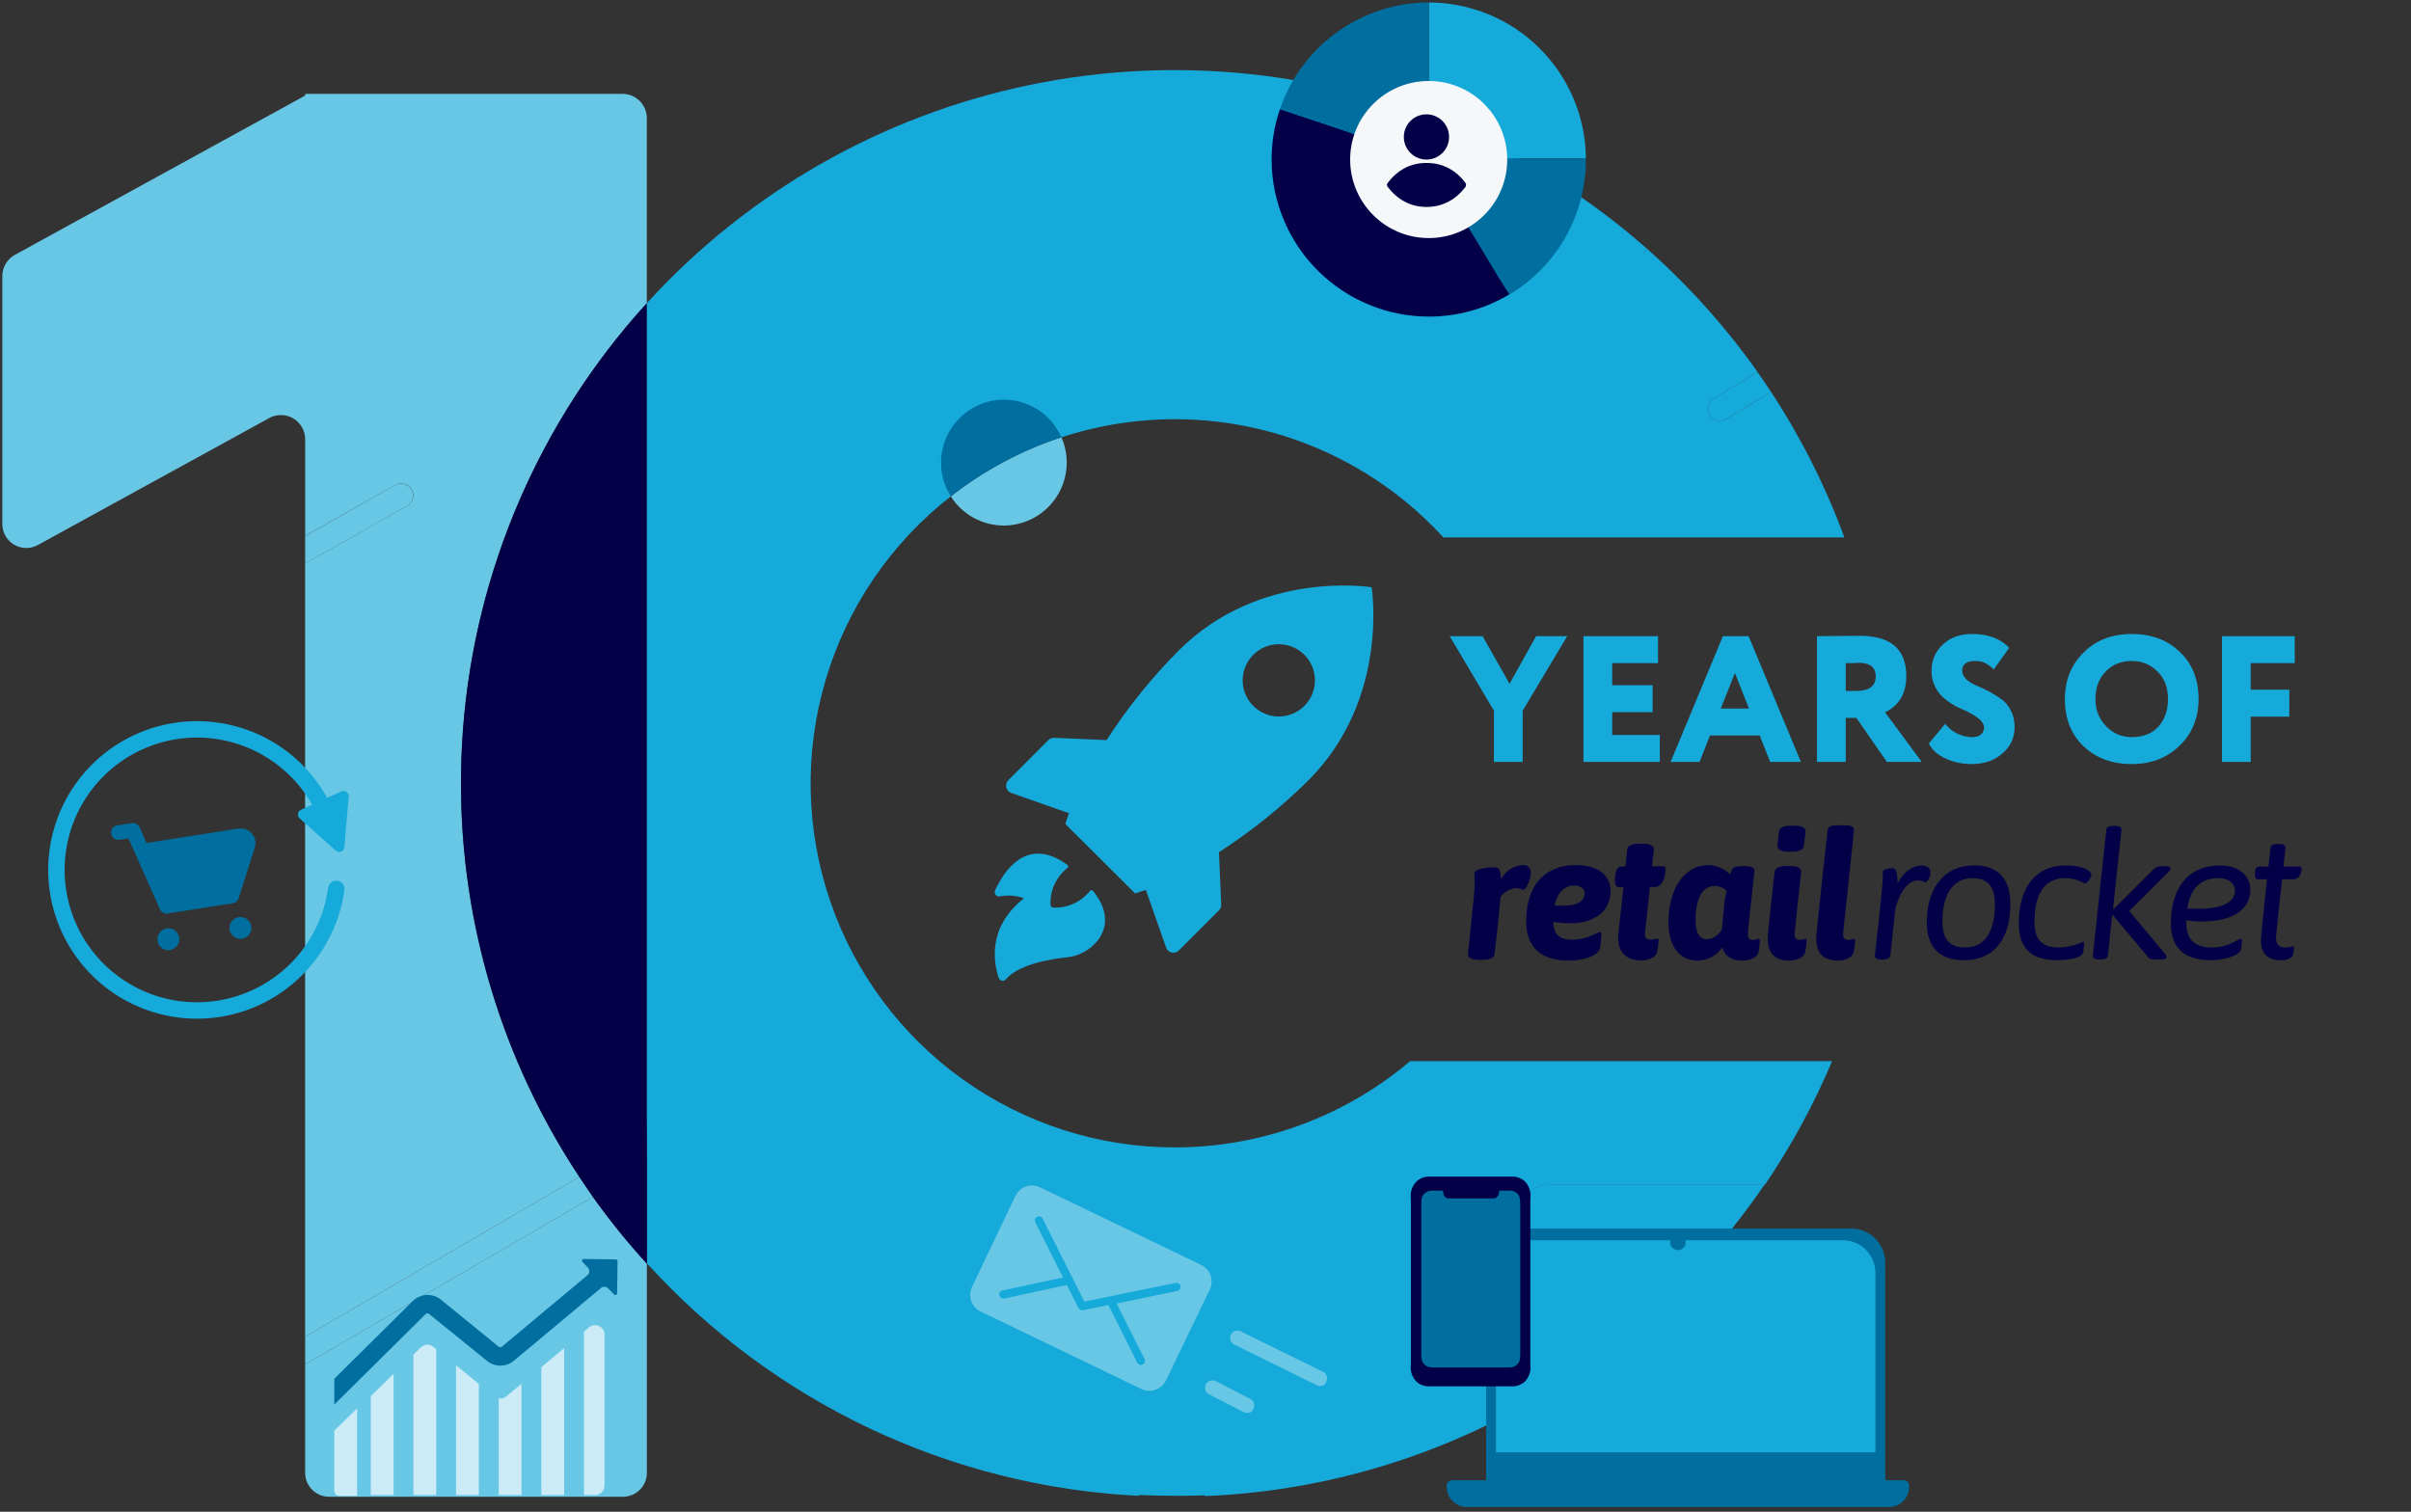 <?xml version="1.0" encoding="UTF-8"?>
<svg xmlns="http://www.w3.org/2000/svg" width="598" height="375" viewBox="0 0 598 375" fill="none">
  <rect x="0" y="0" width="598" height="375" fill="#333333" stroke="none"/>
  <path d="M291.153 362.114C288.774 362.114 286.493 362.978 284.811 364.514C283.129 366.051 282.184 368.135 282.184 370.309C282.184 370.49 282.184 370.658 282.184 370.827C285.415 370.972 288.673 371.056 291.945 371.056C294.662 371.056 297.366 370.984 300.057 370.887C300.07 370.695 300.07 370.501 300.057 370.309C300.054 368.147 299.117 366.073 297.45 364.539C295.782 363.005 293.52 362.133 291.153 362.114Z" fill="#16AADB"></path>
  <path d="M383.134 77.976C388.173 77.981 393.122 76.619 397.468 74.029C401.814 71.439 405.399 67.716 407.853 63.246C393.669 50.539 377.668 40.093 360.398 32.263C357.311 36.539 355.448 41.599 355.018 46.884C354.588 52.169 355.606 57.472 357.96 62.205C360.314 66.938 363.912 70.916 368.355 73.7C372.799 76.484 377.914 77.964 383.134 77.976Z" fill="#16AADB"></path>
  <path d="M384.996 75.341C389.765 75.347 394.45 74.077 398.564 71.664C402.677 69.251 406.071 65.781 408.394 61.616C394.968 49.775 379.822 40.04 363.475 32.744C360.552 36.729 358.789 41.444 358.382 46.369C357.975 51.294 358.939 56.235 361.167 60.645C363.395 65.056 366.801 68.763 371.007 71.357C375.213 73.951 380.055 75.33 384.996 75.341Z" fill="#16AADB"></path>
  <path d="M114.329 194.316C114.273 150.252 130.719 107.765 160.427 75.222V29.244C160.411 27.671 159.78 26.168 158.67 25.055C157.559 23.942 156.056 23.308 154.484 23.289H75.942C75.907 23.289 75.874 23.296 75.842 23.309C75.811 23.323 75.782 23.343 75.759 23.367C75.735 23.392 75.717 23.421 75.705 23.453C75.693 23.485 75.687 23.52 75.689 23.554C75.687 23.6 75.674 23.644 75.65 23.684C75.627 23.724 75.595 23.758 75.557 23.782L3.655 63.24C2.725 63.76 1.95 64.517 1.409 65.434C0.868 66.351 0.58 67.396 0.575 68.461V129.981C0.573 131.015 0.84 132.031 1.351 132.93C1.862 133.829 2.598 134.579 3.487 135.106C4.376 135.633 5.388 135.92 6.421 135.936C7.455 135.953 8.475 135.7 9.381 135.202L66.871 103.648C67.779 103.169 68.795 102.931 69.821 102.956C70.848 102.981 71.85 103.268 72.734 103.79C73.618 104.313 74.354 105.052 74.871 105.939C75.388 106.826 75.67 107.83 75.689 108.857V132.916L98.016 120.345C98.356 120.144 98.733 120.013 99.124 119.96C99.516 119.907 99.914 119.932 100.295 120.034C100.677 120.136 101.034 120.313 101.346 120.555C101.658 120.797 101.919 121.098 102.114 121.442C102.308 121.786 102.432 122.165 102.478 122.557C102.524 122.949 102.491 123.347 102.382 123.726C102.273 124.106 102.089 124.46 101.841 124.767C101.593 125.075 101.287 125.33 100.939 125.518L75.677 139.785V331.564L143.693 291.938C124.499 263.002 114.283 229.039 114.329 194.316Z" fill="#69C7E6"></path>
  <path d="M75.686 338.457V365.343C75.686 366.919 76.312 368.431 77.426 369.545C78.541 370.66 80.052 371.286 81.628 371.286H154.505C156.081 371.286 157.592 370.66 158.707 369.545C159.821 368.431 160.447 366.919 160.447 365.343V313.435C155.662 308.201 151.195 302.686 147.07 296.918L75.686 338.457Z" fill="#69C7E6"></path>
  <path d="M248.94 130.366C253.087 130.366 257.065 128.719 259.998 125.786C262.931 122.853 264.578 118.875 264.578 114.728C264.583 112.565 264.132 110.425 263.255 108.448C253.332 111.717 244.052 116.683 235.827 123.125C237.227 125.337 239.163 127.161 241.455 128.426C243.747 129.692 246.321 130.36 248.94 130.366Z" fill="#69C7E6"></path>
  <path d="M249.2 94.817C245.719 94.842 242.308 95.801 239.32 97.595C236.331 99.389 233.875 101.952 232.205 105.019C230.535 108.087 229.713 111.547 229.822 115.041C229.932 118.535 230.969 121.936 232.828 124.892C243.109 116.823 254.707 110.607 267.105 106.521C265.575 103.035 263.068 100.071 259.888 97.993C256.708 95.914 252.994 94.811 249.2 94.817Z" fill="#16AADB"></path>
  <path d="M248.94 99.136C246.152 99.156 243.419 99.92 241.026 101.351C238.633 102.782 236.666 104.826 235.329 107.273C233.991 109.719 233.332 112.479 233.42 115.266C233.508 118.053 234.339 120.765 235.827 123.123C244.061 116.687 253.35 111.73 263.279 108.471C262.054 105.69 260.046 103.326 257.499 101.668C254.953 100.01 251.978 99.13 248.94 99.136Z" fill="#006E9E"></path>
  <path d="M102.067 121.476C101.875 121.135 101.618 120.835 101.311 120.594C101.003 120.353 100.651 120.174 100.275 120.069C99.898 119.964 99.504 119.934 99.116 119.982C98.728 120.029 98.353 120.153 98.013 120.345L75.686 132.953V139.785L100.948 125.518C101.631 125.129 102.133 124.486 102.342 123.728C102.552 122.971 102.453 122.161 102.067 121.476Z" fill="#69C7E6"></path>
  <path d="M143.702 291.938L75.686 331.564V338.458L147.07 296.919C145.915 295.247 144.797 293.599 143.702 291.938Z" fill="#69C7E6"></path>
  <path d="M160.447 75.184V286.108L160.442 313.493C155.655 308.24 151.188 302.705 147.065 296.916L147.069 296.914C146.271 295.759 145.49 294.615 144.723 293.49L143.702 291.936C121.986 259.091 111.842 219.943 114.875 180.686C117.908 141.428 133.944 104.303 160.447 75.184Z" fill="#030047"></path>
  <path d="M425.103 98.824C424.543 99.159 424.109 99.669 423.867 100.275C423.626 100.881 423.591 101.55 423.767 102.178C423.944 102.806 424.322 103.359 424.844 103.751C425.366 104.142 426.002 104.351 426.655 104.345C427.198 104.342 427.73 104.193 428.195 103.912L439.274 97.224C438.179 95.564 437.073 93.916 435.918 92.304L425.103 98.824Z" fill="#16AADB"></path>
  <path d="M377.572 299.901V348.862C401.555 335.444 422.099 316.646 437.589 293.946H383.527C381.953 293.962 380.447 294.594 379.334 295.708C378.22 296.821 377.588 298.327 377.572 299.901Z" fill="#16AADB"></path>
  <path fill-rule="evenodd" clip-rule="evenodd" d="M424.845 103.75C425.367 104.142 426.003 104.351 426.656 104.345C427.196 104.349 427.728 104.208 428.196 103.936L439.275 97.223C446.734 108.578 452.822 120.692 457.463 133.312H358.01C352.295 127.07 345.716 121.646 338.454 117.213C327.301 110.405 314.805 106.098 301.826 104.589C288.848 103.079 275.696 104.404 263.28 108.471C262.45 106.448 261.205 104.621 259.626 103.108C258.046 101.596 256.167 100.432 254.109 99.691C252.052 98.949 249.862 98.648 247.681 98.806C245.499 98.964 243.376 99.578 241.446 100.607C239.517 101.637 237.825 103.06 236.48 104.784C235.135 106.509 234.166 108.496 233.637 110.618C233.107 112.739 233.028 114.949 233.406 117.103C233.783 119.257 234.608 121.308 235.828 123.123C221 134.687 210.152 150.59 204.797 168.615C199.443 186.64 199.849 205.887 205.96 223.67C212.07 241.453 223.58 256.885 238.883 267.812C254.185 278.739 272.518 284.616 291.321 284.623H291.369C304.435 284.626 317.346 281.795 329.212 276.324C336.64 272.899 343.548 268.491 349.757 263.234H454.418C449.898 273.946 444.312 284.238 437.711 293.946H383.649C382.075 293.962 380.569 294.594 379.456 295.707C378.343 296.821 377.71 298.326 377.695 299.901V348.862C353.528 362.383 326.51 370.008 298.84 371.117C298.852 370.925 298.852 370.732 298.84 370.539C298.84 368.37 297.978 366.289 296.444 364.755C294.91 363.221 292.829 362.359 290.659 362.359C288.49 362.359 286.409 363.221 284.875 364.755C283.341 366.289 282.479 368.37 282.479 370.539V371.057C235.796 368.759 191.931 348.036 160.509 313.434V289.062L160.449 276.324V75.185C185.534 47.667 218.653 28.755 255.1 21.136C291.547 13.517 329.469 17.579 363.475 32.744C361.274 35.687 359.702 39.051 358.858 42.628C358.013 46.205 357.915 49.917 358.568 53.533C359.221 57.15 360.611 60.593 362.653 63.649C364.695 66.704 367.344 69.307 370.436 71.294C373.527 73.281 376.995 74.61 380.622 75.198C384.25 75.787 387.96 75.622 391.521 74.714C395.082 73.806 398.418 72.174 401.321 69.921C404.224 67.667 406.632 64.84 408.395 61.615C418.73 70.735 427.971 81.025 435.931 92.279L425.104 98.823C424.544 99.158 424.109 99.668 423.868 100.274C423.627 100.881 423.591 101.549 423.768 102.178C423.945 102.806 424.323 103.359 424.845 103.75Z" fill="#16AADB"></path>
  <path d="M381.009 157.805H388.718L377.666 176.299V189H370.536V176.299L359.573 157.805H367.728L374.413 169.615L381.009 157.805ZM411.682 189H392.742V157.805H411.236V164.49H399.873V169.971H409.899V176.656H399.873V182.315H411.682V189ZM421.539 189H414.365L427.333 157.805H433.705L446.674 189H439.053L436.468 182.449H424.124L421.539 189ZM433.795 175.764L430.319 166.941L426.798 175.764H433.795ZM457.797 178.082V189H450.667V157.805C452.36 157.805 454.232 157.79 456.282 157.76C458.332 157.731 459.996 157.716 461.273 157.716C468.968 157.716 472.815 161.043 472.815 167.698C472.815 171.976 471.063 174.977 467.557 176.7L476.648 189H468.003L460.427 178.082H457.797ZM460.917 164.401C460.887 164.401 460.753 164.415 460.516 164.445C460.278 164.445 459.907 164.46 459.402 164.49C458.897 164.49 458.362 164.49 457.797 164.49V171.397H460.382C463.62 171.397 465.24 170.194 465.24 167.787C465.24 165.53 463.799 164.401 460.917 164.401ZM492.105 180.444C492.105 179.136 490.575 177.755 487.515 176.299C486.624 175.913 485.836 175.556 485.153 175.23C484.5 174.873 483.757 174.398 482.925 173.804C482.123 173.18 481.454 172.541 480.92 171.887C480.414 171.234 479.969 170.417 479.583 169.436C479.226 168.456 479.063 167.401 479.092 166.272C479.092 163.777 480.013 161.652 481.855 159.9C483.697 158.147 486.134 157.27 489.164 157.27C493.145 157.27 496.205 158.414 498.344 160.702L494.512 166.049C493.65 165.247 492.892 164.698 492.239 164.401C491.615 164.103 490.798 163.955 489.788 163.955C488.807 163.955 488.035 164.163 487.47 164.579C486.936 164.995 486.668 165.559 486.668 166.272C486.668 167.074 486.98 167.787 487.604 168.411C488.258 169.035 489.06 169.555 490.011 169.971C490.991 170.357 492.046 170.848 493.175 171.442C494.304 172.036 495.343 172.675 496.294 173.358C497.275 174.012 498.077 174.947 498.701 176.166C499.354 177.354 499.681 178.75 499.681 180.355C499.681 183.028 498.656 185.227 496.606 186.95C494.616 188.673 492.075 189.535 488.986 189.535C486.728 189.535 484.589 189.074 482.568 188.153C480.518 187.232 479.137 185.984 478.424 184.41L482.479 179.552C483.281 180.592 484.292 181.409 485.51 182.003C486.728 182.568 487.946 182.85 489.164 182.85C490.085 182.85 490.798 182.642 491.303 182.226C491.838 181.781 492.105 181.186 492.105 180.444ZM512.152 173.403C512.152 168.798 513.682 164.965 516.742 161.905C519.832 158.815 523.828 157.27 528.73 157.27C533.602 157.27 537.568 158.741 540.628 161.682C543.748 164.623 545.308 168.53 545.308 173.403C545.308 178.097 543.733 181.959 540.584 184.989C537.464 188.02 533.513 189.535 528.73 189.535C523.887 189.535 519.906 188.064 516.786 185.123C513.697 182.182 512.152 178.275 512.152 173.403ZM519.728 173.403C519.728 176.047 520.604 178.29 522.357 180.132C524.08 181.944 526.204 182.85 528.73 182.85C531.582 182.85 533.795 181.974 535.37 180.221C536.944 178.409 537.732 176.136 537.732 173.403C537.732 170.58 536.87 168.307 535.147 166.584C533.394 164.831 531.255 163.955 528.73 163.955C526.115 163.955 523.961 164.831 522.268 166.584C520.574 168.337 519.728 170.61 519.728 173.403ZM558.241 189H551.111V157.805H569.159V164.49H558.241V171.085H567.822V177.77H558.241V189Z" fill="#16AADB"></path>
  <g clip-path="url(#clip0_3848_60330)">
    <path d="M377.586 214.591C377.867 214.551 378.154 214.575 378.424 214.662C378.695 214.748 378.941 214.895 379.144 215.091C379.347 215.287 379.501 215.526 379.595 215.79C379.689 216.054 379.719 216.336 379.684 216.614C379.684 218.079 378.524 220.703 377.899 220.703C377.273 220.703 377.14 220.307 376.068 220.307C375.291 220.37 374.539 220.604 373.866 220.992C373.194 221.38 372.619 221.913 372.184 222.549C371.693 228.309 370.696 236.619 370.696 236.619C370.606 237.542 369.624 238.084 367.883 238.084H366.633C364.847 238.084 364.088 237.425 364.088 236.722L365.576 222.3C365.71 221.025 365.755 219.926 365.755 219.179C365.755 218.123 365.665 217.376 365.665 216.716C365.665 215.749 367.942 215.134 370.844 215.134C372.05 215.134 372.139 216.409 372.333 218.065C372.826 217.086 373.57 216.251 374.492 215.642C375.413 215.033 376.479 214.671 377.586 214.591V214.591Z" fill="#030047"></path>
    <path d="M396.848 231.207C397.027 231.207 397.205 231.207 397.205 231.823C397.148 232.957 397.029 234.087 396.848 235.208C396.134 237.627 391.535 238.286 389.08 238.286C381.802 238.286 378.543 234.549 378.543 228.613C378.543 218.457 384.213 214.588 390.821 214.588C398.098 214.588 399.482 218.677 399.482 220.963C399.482 226.825 394.303 229.009 389.883 229.009C388.33 229.019 386.778 228.916 385.24 228.701C385.419 232.307 387.294 233.098 389.928 233.098C393.5 233.142 396.357 231.207 396.848 231.207ZM385.552 224.656H387.695C391.892 224.656 393.053 223.074 393.053 221.725C393.053 220.377 391.937 219.659 390.374 219.659C387.606 219.732 386.178 221.93 385.552 224.656Z" fill="#030047"></path>
    <path d="M402.682 220.082H401.715C400.911 220.082 400.554 219.599 400.554 218.5C400.554 216.477 400.956 214.938 402.25 214.938H403.143L403.59 210.761C403.679 209.838 404.661 209.296 406.402 209.296H407.667C409.453 209.296 410.212 209.955 410.212 210.659L409.766 214.88H412.4C413.025 214.88 413.114 215.144 413.114 215.759C413.114 217.386 412.266 220.024 410.525 220.024H409.23C409.23 220.024 407.98 231.499 407.98 231.631C407.98 232.642 408.382 233.097 409.319 233.097C409.892 233.06 410.46 232.972 411.016 232.833C411.284 232.833 411.373 232.921 411.373 233.317C411.326 234.202 411.222 235.083 411.061 235.955C410.793 237.581 408.694 238.241 407.132 238.241C403.56 238.241 401.328 236.482 401.328 232.379C401.387 231.47 402.682 220.082 402.682 220.082Z" fill="#030047"></path>
    <path d="M427.192 234.989C426.522 235.991 425.613 236.815 424.544 237.39C423.475 237.965 422.279 238.273 421.061 238.286C416.73 238.286 413.828 234.945 413.828 228.745C413.828 220.304 417.891 214.588 423.74 214.588C425.775 214.664 427.705 215.497 429.142 216.918C429.633 215.335 429.767 214.896 432.044 214.852H432.58C434.365 214.852 435.169 215.247 435.169 215.951C435.169 216.127 433.517 230.944 433.517 231.691C433.517 232.702 433.919 233.157 434.857 233.157C435.297 233.116 435.731 233.027 436.151 232.893C436.419 232.893 436.508 232.981 436.508 233.377C436.461 234.261 436.357 235.143 436.196 236.015C435.928 237.641 433.83 238.301 432.267 238.301C429.603 238.286 427.817 237.319 427.192 234.989ZM427.103 230.46C427.817 222.634 427.639 223.997 428.264 220.963C427.463 220.206 426.397 219.781 425.287 219.776C422.311 219.776 420.555 222.707 420.555 228.394C420.555 231.427 421.537 233.01 423.531 233.01C424.295 232.91 425.021 232.625 425.644 232.18C426.268 231.734 426.769 231.143 427.103 230.46V230.46Z" fill="#030047"></path>
    <path d="M440.144 216.304C440.233 215.381 441.215 214.839 442.957 214.839H444.207C445.993 214.839 446.752 215.498 446.752 216.202C446.752 216.202 445.1 231.239 445.1 231.678C445.1 232.69 445.501 233.144 446.439 233.144C446.879 233.103 447.313 233.014 447.734 232.88C448.002 232.88 448.091 232.968 448.091 233.364C448.044 234.249 447.94 235.13 447.778 236.002C447.511 237.629 445.412 238.288 443.849 238.288C440.367 238.288 438.447 236.661 438.447 232.704C438.447 231.473 440.144 216.304 440.144 216.304ZM447.421 209.797C447.332 210.721 446.35 211.263 444.609 211.263H443.388C441.602 211.263 440.843 210.603 440.843 209.9L441.245 206.295C441.334 205.371 442.317 204.829 444.058 204.829H445.308C447.094 204.829 447.853 205.489 447.853 206.192L447.421 209.797Z" fill="#030047"></path>
    <path d="M453.29 206.042C453.424 205.162 453.96 204.723 455.612 204.723H457.755C459.362 204.723 459.853 205.206 459.853 205.91C459.853 205.91 457.13 231.499 457.13 231.674C457.13 232.686 457.532 233.14 458.469 233.14C458.909 233.099 459.343 233.01 459.764 232.876C460.032 232.876 460.121 232.964 460.121 233.36C460.075 234.245 459.97 235.126 459.809 235.998C459.541 237.625 457.442 238.284 455.88 238.284C452.397 238.284 450.478 236.657 450.478 232.7C450.478 231.337 453.29 206.042 453.29 206.042Z" fill="#030047"></path>
    <path d="M466.891 238.029H466.712C465.507 238.029 465.016 237.633 465.016 237.106C465.016 237.106 466.98 219.959 466.98 217.848C466.98 216.793 466.98 216.617 466.98 216.383C466.98 215.415 469.168 215.371 469.48 215.371C469.793 215.371 470.641 215.503 470.641 218.669C470.652 218.815 470.652 218.962 470.641 219.109C472.129 216.383 474.302 214.712 476.594 214.712C477.487 214.712 478.826 215.02 478.826 216.383C478.826 217.482 478.067 218.845 477.532 218.845C476.996 218.845 476.951 218.361 475.79 218.361C474.138 218.361 471.683 219.724 470.12 225.308C469.54 230.936 468.87 237.033 468.87 237.033C468.692 237.677 468.052 238.029 466.891 238.029Z" fill="#030047"></path>
    <path d="M489.709 214.675C495.558 214.675 498.638 218.016 498.638 224.216C498.638 233.317 494.263 238.197 487.12 238.197C481.048 238.197 477.878 234.9 477.878 228.744C477.923 221.446 481.316 214.675 489.709 214.675ZM494.799 224.304C494.799 219.907 493.013 217.84 489.218 217.84C484.307 217.84 481.777 222.017 481.777 228.612C481.777 233.009 483.608 235.032 487.402 235.032C492.165 235.032 494.799 231.294 494.799 224.304Z" fill="#030047"></path>
    <path d="M516.694 236.175C516.337 237.933 511.739 238.197 510.355 238.197C504.059 238.197 500.711 235.515 500.711 228.964C500.711 221.402 503.925 214.675 512.498 214.675C516.56 214.675 518.748 216.038 518.748 216.961C518.748 217.533 517.766 219.159 517.007 219.159C515.531 218.231 513.801 217.77 512.051 217.84C507.899 217.84 504.61 220.772 504.61 228.7C504.61 233.097 506.485 235.032 510.682 235.032C512.739 234.977 514.764 234.513 516.635 233.669C516.813 233.669 516.903 233.669 516.903 234.196C516.882 234.86 516.812 235.521 516.694 236.175V236.175Z" fill="#030047"></path>
    <path d="M534.313 215.468C535.012 214.976 535.871 214.757 536.724 214.853H536.903C537.93 214.853 538.391 215.116 538.391 215.38C538.328 215.74 538.139 216.067 537.855 216.303L528.122 225.976L537.052 236.704C537.212 236.877 537.32 237.09 537.364 237.32C537.364 237.891 536.828 238.023 535.355 238.023H535.176C534.194 238.023 533.212 238.023 532.81 237.452L524.06 227.031H523.881L522.809 237.056C522.72 237.672 522.184 238.023 520.934 238.023H520.785C519.491 238.023 519.089 237.672 519.089 237.056L522.437 205.839C522.437 205.224 523.018 204.872 524.313 204.872H524.491C525.786 204.872 526.188 205.224 526.188 205.839L524.089 225.493H524.268L534.313 215.468Z" fill="#030047"></path>
    <path d="M555.762 232.877C555.941 232.877 556.075 232.877 556.075 233.405C556.049 234.069 555.974 234.73 555.852 235.383C555.45 237.45 550.449 238.197 548.53 238.197C544.065 238.197 538.439 236.966 538.439 229.096C538.439 221.226 541.967 214.675 550.717 214.675C556.343 214.675 558.158 218.28 558.158 220.537C558.158 226.649 552.205 228.583 546.104 228.583C544.817 228.599 543.531 228.496 542.264 228.275V228.715C542.264 233.595 544.854 235.046 548.783 235.046C552.711 235.046 555.137 232.877 555.762 232.877ZM542.547 225.403H545.717C547.012 225.403 554.334 225.403 554.334 220.874C554.334 219.247 552.845 217.84 550.315 217.84C545.136 217.767 543.083 221.314 542.547 225.403Z" fill="#030047"></path>
    <path d="M563.155 210.325C563.244 209.621 563.824 209.357 564.985 209.357H565.164C566.414 209.357 566.86 209.665 566.86 210.325L566.369 214.941H570.164C570.7 214.941 570.878 215.161 570.878 215.777C570.878 215.952 570.566 218.107 568.869 218.107H566.012C566.012 218.107 564.524 231.649 564.524 232.528C564.524 234.551 565.506 235.034 566.667 235.034C567.348 235.026 568.024 234.923 568.676 234.726C568.81 234.726 568.988 234.814 568.988 235.122C568.959 235.669 568.884 236.214 568.765 236.749C568.497 237.848 567.024 238.214 565.789 238.214C563.78 238.214 560.788 237.599 560.788 233.378C560.788 232.059 562.276 218.121 562.276 218.121H560.044C559.419 218.121 559.285 217.638 559.285 216.934C559.285 216.231 559.285 214.956 560.401 214.956H562.634L563.155 210.325Z" fill="#030047"></path>
  </g>
  <path d="M340.195 145.68C340.195 145.68 312.599 141.12 292.341 161.378C285.624 168.137 279.632 175.58 274.464 183.585L261.448 183.02C261.189 183.014 260.931 183.06 260.689 183.155C260.447 183.25 260.227 183.392 260.041 183.573L250.092 193.534C249.867 193.763 249.703 194.044 249.615 194.352C249.526 194.661 249.516 194.986 249.586 195.299C249.655 195.612 249.801 195.903 250.012 196.145C250.222 196.387 250.489 196.573 250.79 196.686L265.141 201.726C264.817 202.628 264.516 203.519 264.251 204.397L281.538 221.623C282.404 221.359 283.294 221.058 284.197 220.733L289.237 235.073C289.347 235.375 289.531 235.645 289.773 235.857C290.015 236.07 290.307 236.217 290.621 236.287C290.936 236.357 291.262 236.346 291.571 236.255C291.88 236.165 292.161 235.998 292.389 235.77L302.337 225.822C302.52 225.639 302.664 225.421 302.761 225.181C302.858 224.942 302.906 224.685 302.903 224.426L302.337 211.398C310.345 206.232 317.792 200.245 324.556 193.534C344.754 173.288 340.195 145.68 340.195 145.68ZM310.842 175.104C309.59 173.851 308.737 172.254 308.392 170.515C308.046 168.777 308.224 166.975 308.903 165.338C309.581 163.701 310.73 162.302 312.204 161.317C313.677 160.333 315.41 159.807 317.182 159.807C318.954 159.807 320.687 160.333 322.16 161.317C323.634 162.302 324.783 163.701 325.461 165.338C326.14 166.975 326.318 168.777 325.973 170.515C325.627 172.254 324.774 173.851 323.522 175.104C322.689 175.937 321.701 176.598 320.613 177.049C319.526 177.5 318.36 177.732 317.182 177.732C316.005 177.732 314.839 177.5 313.751 177.049C312.663 176.598 311.675 175.937 310.842 175.104Z" fill="#16AADB"></path>
  <path d="M270.35 220.998C269.273 222.347 267.895 223.424 266.326 224.142C264.757 224.861 263.041 225.202 261.316 225.137C261.111 225.133 260.915 225.05 260.771 224.903C260.627 224.757 260.546 224.56 260.546 224.355C260.489 222.625 260.839 220.906 261.569 219.337C262.298 217.768 263.386 216.392 264.745 215.32L264.817 215.248C264.862 215.199 264.895 215.141 264.916 215.078C264.937 215.016 264.944 214.949 264.937 214.883C264.931 214.817 264.91 214.753 264.877 214.696C264.843 214.639 264.798 214.589 264.745 214.55C254.591 207.128 248.913 216.307 246.808 220.854C246.714 221.052 246.684 221.274 246.723 221.49C246.761 221.706 246.867 221.904 247.025 222.057C247.149 222.185 247.303 222.279 247.474 222.329C247.645 222.38 247.826 222.385 247.999 222.346C249.991 221.972 252.047 222.138 253.954 222.827C244.775 230.189 246.532 238.67 247.65 242.447C247.723 242.659 247.842 242.853 247.999 243.013C248.107 243.111 248.234 243.185 248.372 243.231C248.51 243.277 248.656 243.294 248.801 243.28C248.946 243.267 249.086 243.223 249.213 243.152C249.34 243.081 249.451 242.985 249.539 242.868C252.691 239.259 260.366 237.888 264.6 237.479C267.527 237.175 270.219 235.742 272.107 233.485C276.45 228.156 272.528 222.658 271.048 220.938C271 220.893 270.943 220.858 270.88 220.836C270.818 220.815 270.752 220.806 270.686 220.812C270.62 220.818 270.556 220.837 270.498 220.869C270.44 220.901 270.39 220.945 270.35 220.998Z" fill="#16AADB"></path>
  <path d="M368.607 367.194H467.603V313.297C467.617 311.053 466.743 308.895 465.17 307.295C463.597 305.694 461.455 304.782 459.211 304.758H376.998C375.886 304.767 374.788 304.996 373.764 305.43C372.741 305.865 371.813 306.496 371.034 307.289C370.255 308.082 369.639 309.021 369.223 310.052C368.806 311.083 368.597 312.185 368.607 313.297V367.194Z" fill="#006E9E"></path>
  <path d="M465.161 360.263V315.774C465.175 313.64 464.343 311.587 462.846 310.066C461.349 308.545 459.31 307.68 457.176 307.66H379.011C376.876 307.685 374.839 308.554 373.346 310.079C371.852 311.604 371.025 313.659 371.044 315.793V360.263H465.161Z" fill="#16AADB"></path>
  <path d="M360.104 367.195H472.242C472.58 367.195 472.904 367.33 473.144 367.569C473.383 367.808 473.517 368.132 473.517 368.471V368.84C473.517 370.164 472.991 371.433 472.056 372.369C471.12 373.305 469.85 373.831 468.527 373.831H363.82C362.496 373.831 361.227 373.305 360.291 372.369C359.355 371.433 358.829 370.164 358.829 368.84V368.471C358.829 368.132 358.963 367.808 359.203 367.569C359.442 367.33 359.766 367.195 360.104 367.195V367.195Z" fill="#006E9E"></path>
  <path d="M416.165 310.099C417.227 310.099 418.088 309.239 418.088 308.177C418.088 307.116 417.227 306.255 416.165 306.255C415.104 306.255 414.243 307.116 414.243 308.177C414.243 309.239 415.104 310.099 416.165 310.099Z" fill="#006E9E"></path>
  <path d="M354.689 343.885C354.081 343.928 353.47 343.848 352.892 343.651C352.315 343.454 351.783 343.143 351.328 342.737C350.786 342.183 350.379 341.512 350.138 340.776C349.897 340.039 349.829 339.257 349.939 338.49V297.324C349.829 296.557 349.897 295.775 350.138 295.038C350.379 294.302 350.786 293.631 351.328 293.077C351.778 292.66 352.308 292.338 352.885 292.131C353.463 291.923 354.077 291.834 354.689 291.869H374.819C375.428 291.826 376.039 291.905 376.616 292.102C377.194 292.299 377.726 292.61 378.181 293.016C378.723 293.57 379.13 294.241 379.371 294.978C379.612 295.714 379.68 296.496 379.57 297.264V338.49C379.68 339.257 379.612 340.039 379.371 340.776C379.13 341.512 378.723 342.183 378.181 342.737C377.726 343.143 377.194 343.454 376.616 343.651C376.039 343.848 375.428 343.928 374.819 343.885H354.689Z" fill="#030047"></path>
  <path d="M377.075 298.915V335.652C377.075 337.182 376.934 337.866 376.21 338.571C375.616 339.052 374.858 339.283 374.096 339.215H355.395C354.668 339.257 353.95 339.028 353.382 338.571C352.658 337.866 352.517 337.182 352.517 335.652V298.915C352.517 297.364 352.658 296.7 353.382 295.996C353.946 295.532 354.667 295.301 355.395 295.351H357.69C357.73 295.354 357.769 295.364 357.804 295.382C357.84 295.4 357.872 295.424 357.898 295.454C357.924 295.484 357.944 295.519 357.957 295.556C357.969 295.594 357.975 295.634 357.972 295.674C357.957 296.105 358.1 296.528 358.374 296.861C358.506 296.995 358.662 297.101 358.835 297.174C359.008 297.247 359.194 297.284 359.381 297.284H370.372C370.557 297.285 370.739 297.248 370.909 297.175C371.079 297.102 371.232 296.995 371.358 296.861C371.647 296.535 371.799 296.109 371.781 295.674C371.778 295.634 371.783 295.594 371.796 295.556C371.809 295.519 371.829 295.484 371.855 295.454C371.881 295.424 371.913 295.4 371.949 295.382C371.984 295.364 372.023 295.354 372.063 295.351H374.197C374.574 295.313 374.955 295.35 375.318 295.461C375.681 295.572 376.018 295.753 376.31 295.996C376.934 296.7 377.075 297.364 377.075 298.915Z" fill="#006E9E"></path>
  <path d="M241.109 319.193C240.844 319.731 240.687 320.316 240.647 320.915C240.608 321.514 240.687 322.115 240.879 322.684C241.072 323.252 241.375 323.777 241.771 324.229C242.167 324.68 242.647 325.049 243.186 325.315L283.132 344.572C284.22 345.084 285.465 345.147 286.599 344.748C287.732 344.348 288.663 343.518 289.189 342.438L300.02 319.971C300.297 319.426 300.462 318.831 300.505 318.221C300.547 317.612 300.468 317 300.27 316.421C300.072 315.843 299.76 315.311 299.353 314.855C298.945 314.399 298.451 314.03 297.898 313.769L257.914 294.501C257.372 294.246 256.785 294.099 256.187 294.071C255.588 294.042 254.99 294.132 254.426 294.335C253.862 294.538 253.344 294.85 252.901 295.253C252.457 295.657 252.098 296.144 251.844 296.686L241.109 319.193Z" fill="#69C7E6"></path>
  <path d="M257.234 301.833C257.354 301.772 257.485 301.734 257.619 301.724C257.753 301.714 257.888 301.73 258.016 301.772C258.144 301.814 258.262 301.882 258.364 301.97C258.466 302.058 258.549 302.166 258.609 302.287L268.956 322.877L291.615 318.231C291.746 318.205 291.881 318.204 292.013 318.23C292.144 318.256 292.269 318.307 292.38 318.381C292.492 318.456 292.588 318.551 292.662 318.662C292.737 318.773 292.789 318.898 292.815 319.029C292.842 319.16 292.842 319.295 292.816 319.427C292.79 319.558 292.739 319.683 292.665 319.794C292.591 319.906 292.496 320.001 292.384 320.076C292.273 320.151 292.149 320.203 292.017 320.229L276.951 323.346L283.888 337.115C284.008 337.357 284.028 337.638 283.943 337.895C283.858 338.153 283.675 338.366 283.434 338.489C283.293 338.559 283.139 338.596 282.982 338.598C282.825 338.6 282.669 338.566 282.527 338.499C282.326 338.398 282.162 338.235 282.059 338.035L274.894 323.719L268.604 325.021C268.383 325.066 268.154 325.037 267.952 324.939C267.751 324.837 267.587 324.674 267.484 324.474L264.606 318.769L249.062 322.107C248.797 322.159 248.521 322.106 248.294 321.959C248.067 321.812 247.906 321.582 247.846 321.318C247.79 321.053 247.842 320.776 247.99 320.548C248.137 320.32 248.369 320.16 248.635 320.102L263.658 316.893L256.784 303.195C256.663 302.955 256.643 302.676 256.727 302.421C256.812 302.166 256.994 301.954 257.234 301.833V301.833Z" fill="#16AADB"></path>
  <path d="M309.404 350.432C309.722 350.482 310.047 350.412 310.317 350.236C310.586 350.06 310.781 349.79 310.864 349.479C310.993 349.27 311.075 349.036 311.106 348.792C311.137 348.548 311.115 348.3 311.042 348.065C310.968 347.831 310.846 347.614 310.682 347.431C310.518 347.248 310.317 347.102 310.092 347.003L301.662 342.665C301.447 342.536 301.209 342.453 300.96 342.419C300.712 342.386 300.459 342.404 300.218 342.472C299.977 342.54 299.752 342.657 299.558 342.815C299.363 342.973 299.203 343.169 299.088 343.392C298.972 343.614 298.903 343.858 298.885 344.107C298.867 344.357 298.901 344.608 298.983 344.845C299.066 345.081 299.196 345.299 299.366 345.483C299.536 345.667 299.742 345.815 299.971 345.917L308.4 350.255C308.665 350.421 308.904 350.486 309.404 350.432Z" fill="#69C7E6"></path>
  <path d="M327.54 343.751C327.87 343.783 328.2 343.689 328.463 343.487C328.726 343.286 328.902 342.991 328.955 342.664C329.07 342.448 329.138 342.21 329.154 341.966C329.171 341.722 329.134 341.477 329.048 341.249C328.962 341.02 328.828 340.812 328.656 340.639C328.483 340.465 328.275 340.331 328.046 340.245L307.679 330.226C307.461 330.128 307.225 330.074 306.985 330.067C306.745 330.059 306.507 330.1 306.282 330.185C306.058 330.27 305.853 330.398 305.679 330.563C305.504 330.727 305.364 330.924 305.265 331.143C305.167 331.362 305.113 331.598 305.106 331.837C305.098 332.077 305.139 332.316 305.224 332.54C305.309 332.764 305.437 332.969 305.602 333.144C305.766 333.319 305.963 333.459 306.182 333.557L326.533 343.585C326.822 343.812 327.069 343.798 327.54 343.751Z" fill="#69C7E6"></path>
  <path d="M354.394 0.613V20.586C359.367 20.595 364.139 22.551 367.687 26.037C371.235 29.522 373.277 34.258 373.374 39.231H393.354C393.248 28.962 389.099 19.149 381.805 11.92C374.512 4.691 364.663 0.628 354.394 0.613V0.613Z" fill="#16AADB"></path>
  <path d="M393.348 39.612C393.348 39.5 393.348 39.38 393.348 39.269H373.368C373.368 39.38 373.368 39.5 373.368 39.612C373.37 42.931 372.502 46.192 370.851 49.071C369.199 51.95 366.822 54.345 363.956 56.019C367.521 61.747 370.78 67.512 374.397 73.061C380.178 69.599 384.962 64.698 388.284 58.835C391.605 52.973 393.35 46.349 393.348 39.612Z" fill="#006E9E"></path>
  <path d="M363.956 55.981C361.048 57.694 357.733 58.593 354.358 58.584C349.346 58.576 344.539 56.59 340.985 53.056C337.43 49.522 335.415 44.727 335.377 39.715C335.377 39.671 335.377 39.626 335.377 39.574C335.373 37.483 335.716 35.407 336.392 33.428C330.12 31.191 323.765 29.207 317.471 27.052C316.098 31.071 315.398 35.289 315.397 39.536V39.671C315.441 49.98 319.562 59.854 326.86 67.135C334.158 74.417 344.041 78.515 354.351 78.534V78.534C361.4 78.553 368.321 76.647 374.368 73.023C370.78 67.474 367.521 61.709 363.956 55.981Z" fill="#030047"></path>
  <path d="M354.384 20.586L354.399 0.613C346.252 0.619 338.31 3.174 331.689 7.921C325.067 12.668 320.096 19.368 317.475 27.082C323.769 29.237 330.153 31.228 336.396 33.458C337.68 29.707 340.104 26.45 343.329 24.142C346.554 21.834 350.419 20.591 354.384 20.586V20.586Z" fill="#006E9E"></path>
  <circle cx="354.359" cy="39.573" r="19.48" fill="#F6F7F8"></circle>
  <path fill-rule="evenodd" clip-rule="evenodd" d="M353.804 51.337C349.786 51.337 346.525 49.441 344.174 46.333C343.947 46.029 343.947 45.65 344.174 45.423C346.525 42.238 349.786 40.418 353.804 40.418C357.899 40.418 361.16 42.238 363.51 45.423C363.662 45.65 363.662 46.029 363.51 46.333C361.16 49.441 357.899 51.337 353.804 51.337Z" fill="#030047"></path>
  <path fill-rule="evenodd" clip-rule="evenodd" d="M359.414 33.972C359.414 37.071 356.902 39.583 353.803 39.583C350.704 39.583 348.191 37.071 348.191 33.972C348.191 30.872 350.704 28.36 353.803 28.36C356.902 28.36 359.414 30.873 359.414 33.972Z" fill="#030047"></path>
  <g clip-path="url(#clip1_3848_60330)">
    <path d="M112.21 337.955L107.475 334.105C107.03 333.744 106.468 333.559 105.895 333.584C105.323 333.61 104.779 333.845 104.369 334.245L102.535 336.024V370.861H108.197V334.687L112.21 337.955Z" fill="#CBECF7"></path>
    <path d="M113.116 338.688V370.861H118.768V343.294L113.116 338.688Z" fill="#CBECF7"></path>
    <path d="M98.966 339.498L91.966 346.314V370.862H97.617V340.803L98.966 339.498Z" fill="#CBECF7"></path>
    <path d="M89.914 348.063L82.914 354.88L82.914 369.779C82.914 370.485 83.486 371.056 84.191 371.056H88.566V349.369L89.914 348.063Z" fill="#CBECF7"></path>
    <path d="M125.584 346.39C125.323 346.607 125.019 346.766 124.691 346.855C124.364 346.945 124.021 346.962 123.686 346.907V370.862H129.348V343.251L125.584 346.39Z" fill="#CBECF7"></path>
    <path d="M146.098 329.262L142.938 331.894L144.847 330.308V370.861H147.597C148.218 370.861 148.813 370.615 149.252 370.176C149.691 369.737 149.937 369.142 149.937 368.521V331.052C149.936 330.608 149.808 330.173 149.569 329.799C149.33 329.424 148.989 329.126 148.586 328.938C148.183 328.75 147.735 328.681 147.295 328.738C146.854 328.796 146.439 328.977 146.098 329.262V329.262Z" fill="#CBECF7"></path>
    <path d="M134.266 339.142V370.862H139.928V334.418L134.266 339.142Z" fill="#CBECF7"></path>
    <path d="M132.907 340.285L134.266 339.142L132.907 340.285Z" fill="#CBECF7"></path>
    <path fill-rule="evenodd" clip-rule="evenodd" d="M144.76 312.296L152.742 312.404C152.857 312.406 152.967 312.454 153.047 312.537C153.128 312.619 153.173 312.73 153.173 312.846L153.065 320.827C153.061 320.913 153.032 320.995 152.982 321.065C152.932 321.134 152.863 321.188 152.783 321.219C152.703 321.249 152.615 321.256 152.531 321.239C152.448 321.221 152.371 321.179 152.31 321.118L150.812 319.579C150.346 319.1 149.59 319.061 149.078 319.489L127.45 337.555C126.509 338.332 125.326 338.757 124.106 338.757C122.886 338.757 121.704 338.332 120.763 337.555L106.461 325.961C106.34 325.851 106.183 325.79 106.019 325.79C105.856 325.79 105.698 325.851 105.577 325.961L82.914 348.418V342.019L102.384 322.725C103.306 321.822 104.528 321.29 105.817 321.23C107.106 321.171 108.372 321.587 109.373 322.401L123.653 334.039C123.774 334.136 123.924 334.189 124.079 334.189C124.234 334.189 124.385 334.136 124.505 334.039L145.716 316.314C146.287 315.837 146.331 314.975 145.813 314.442L144.448 313.04C144.389 312.978 144.35 312.9 144.335 312.816C144.32 312.732 144.33 312.645 144.363 312.566C144.396 312.488 144.451 312.42 144.522 312.372C144.592 312.324 144.675 312.298 144.76 312.296Z" fill="#006E9E"></path>
  </g>
  <path d="M83.408 220.488C82.245 229.047 77.947 236.869 71.346 242.44C64.745 248.011 56.312 250.934 47.679 250.642C39.047 250.35 30.83 246.865 24.62 240.862C18.41 234.858 14.649 226.764 14.066 218.146C13.483 209.528 16.119 201.001 21.464 194.216C26.808 187.43 34.481 182.87 42.996 181.419C51.51 179.967 60.26 181.727 67.551 186.358C74.842 190.988 80.155 198.16 82.461 206.484" stroke="#16AADB" stroke-width="4.073" stroke-linecap="round" stroke-linejoin="round"></path>
  <path d="M83.286 211.016L74.315 202.998C73.627 202.384 73.797 201.265 74.637 200.883L84.684 196.309C85.574 195.904 86.57 196.607 86.486 197.58L85.41 210.172C85.321 211.221 84.071 211.717 83.286 211.016Z" fill="#16AADB"></path>
  <g clip-path="url(#clip2_3848_60330)">
    <path d="M62.527 206.831C62.135 206.344 61.622 205.967 61.041 205.738C60.459 205.508 59.827 205.433 59.208 205.52L36.324 209.109L34.654 205.231C34.488 204.857 34.2 204.551 33.838 204.362C33.476 204.172 33.06 204.111 32.658 204.188L29.083 204.749C28.609 204.823 28.183 205.083 27.901 205.471C27.618 205.859 27.501 206.343 27.576 206.817C27.65 207.291 27.91 207.716 28.297 207.999C28.685 208.282 29.169 208.399 29.644 208.325L31.86 207.977L39.671 225.546C39.837 225.919 40.125 226.226 40.487 226.415C40.849 226.604 41.265 226.665 41.667 226.588L57.757 224.065C58.087 224.012 58.396 223.869 58.649 223.651C58.903 223.434 59.091 223.15 59.194 222.832L63.218 210.185C63.389 209.612 63.415 209.006 63.294 208.421C63.174 207.836 62.91 207.289 62.527 206.831Z" fill="#006E9E"></path>
    <path d="M42.175 235.667C43.656 235.435 44.669 234.046 44.436 232.565C44.204 231.084 42.815 230.072 41.334 230.304C39.853 230.536 38.841 231.925 39.073 233.406C39.305 234.887 40.694 235.9 42.175 235.667Z" fill="#006E9E"></path>
    <path d="M60.053 232.864C61.534 232.631 62.546 231.242 62.314 229.761C62.082 228.28 60.693 227.268 59.212 227.5C57.731 227.733 56.719 229.122 56.951 230.603C57.183 232.084 58.572 233.096 60.053 232.864Z" fill="#006E9E"></path>
  </g>
  <defs>
    <clipPath id="clip0_3848_60330">
      <rect width="206.713" height="33.591" fill="white" transform="translate(364.146 204.74)"></rect>
    </clipPath>
    <clipPath id="clip1_3848_60330">
      <rect width="90.695" height="61.811" fill="white" transform="translate(62.476 312.296)"></rect>
    </clipPath>
    <clipPath id="clip2_3848_60330">
      <rect width="43.431" height="43.431" fill="white" transform="translate(22.876 200.229) rotate(-8.913)"></rect>
    </clipPath>
  </defs>
</svg>
